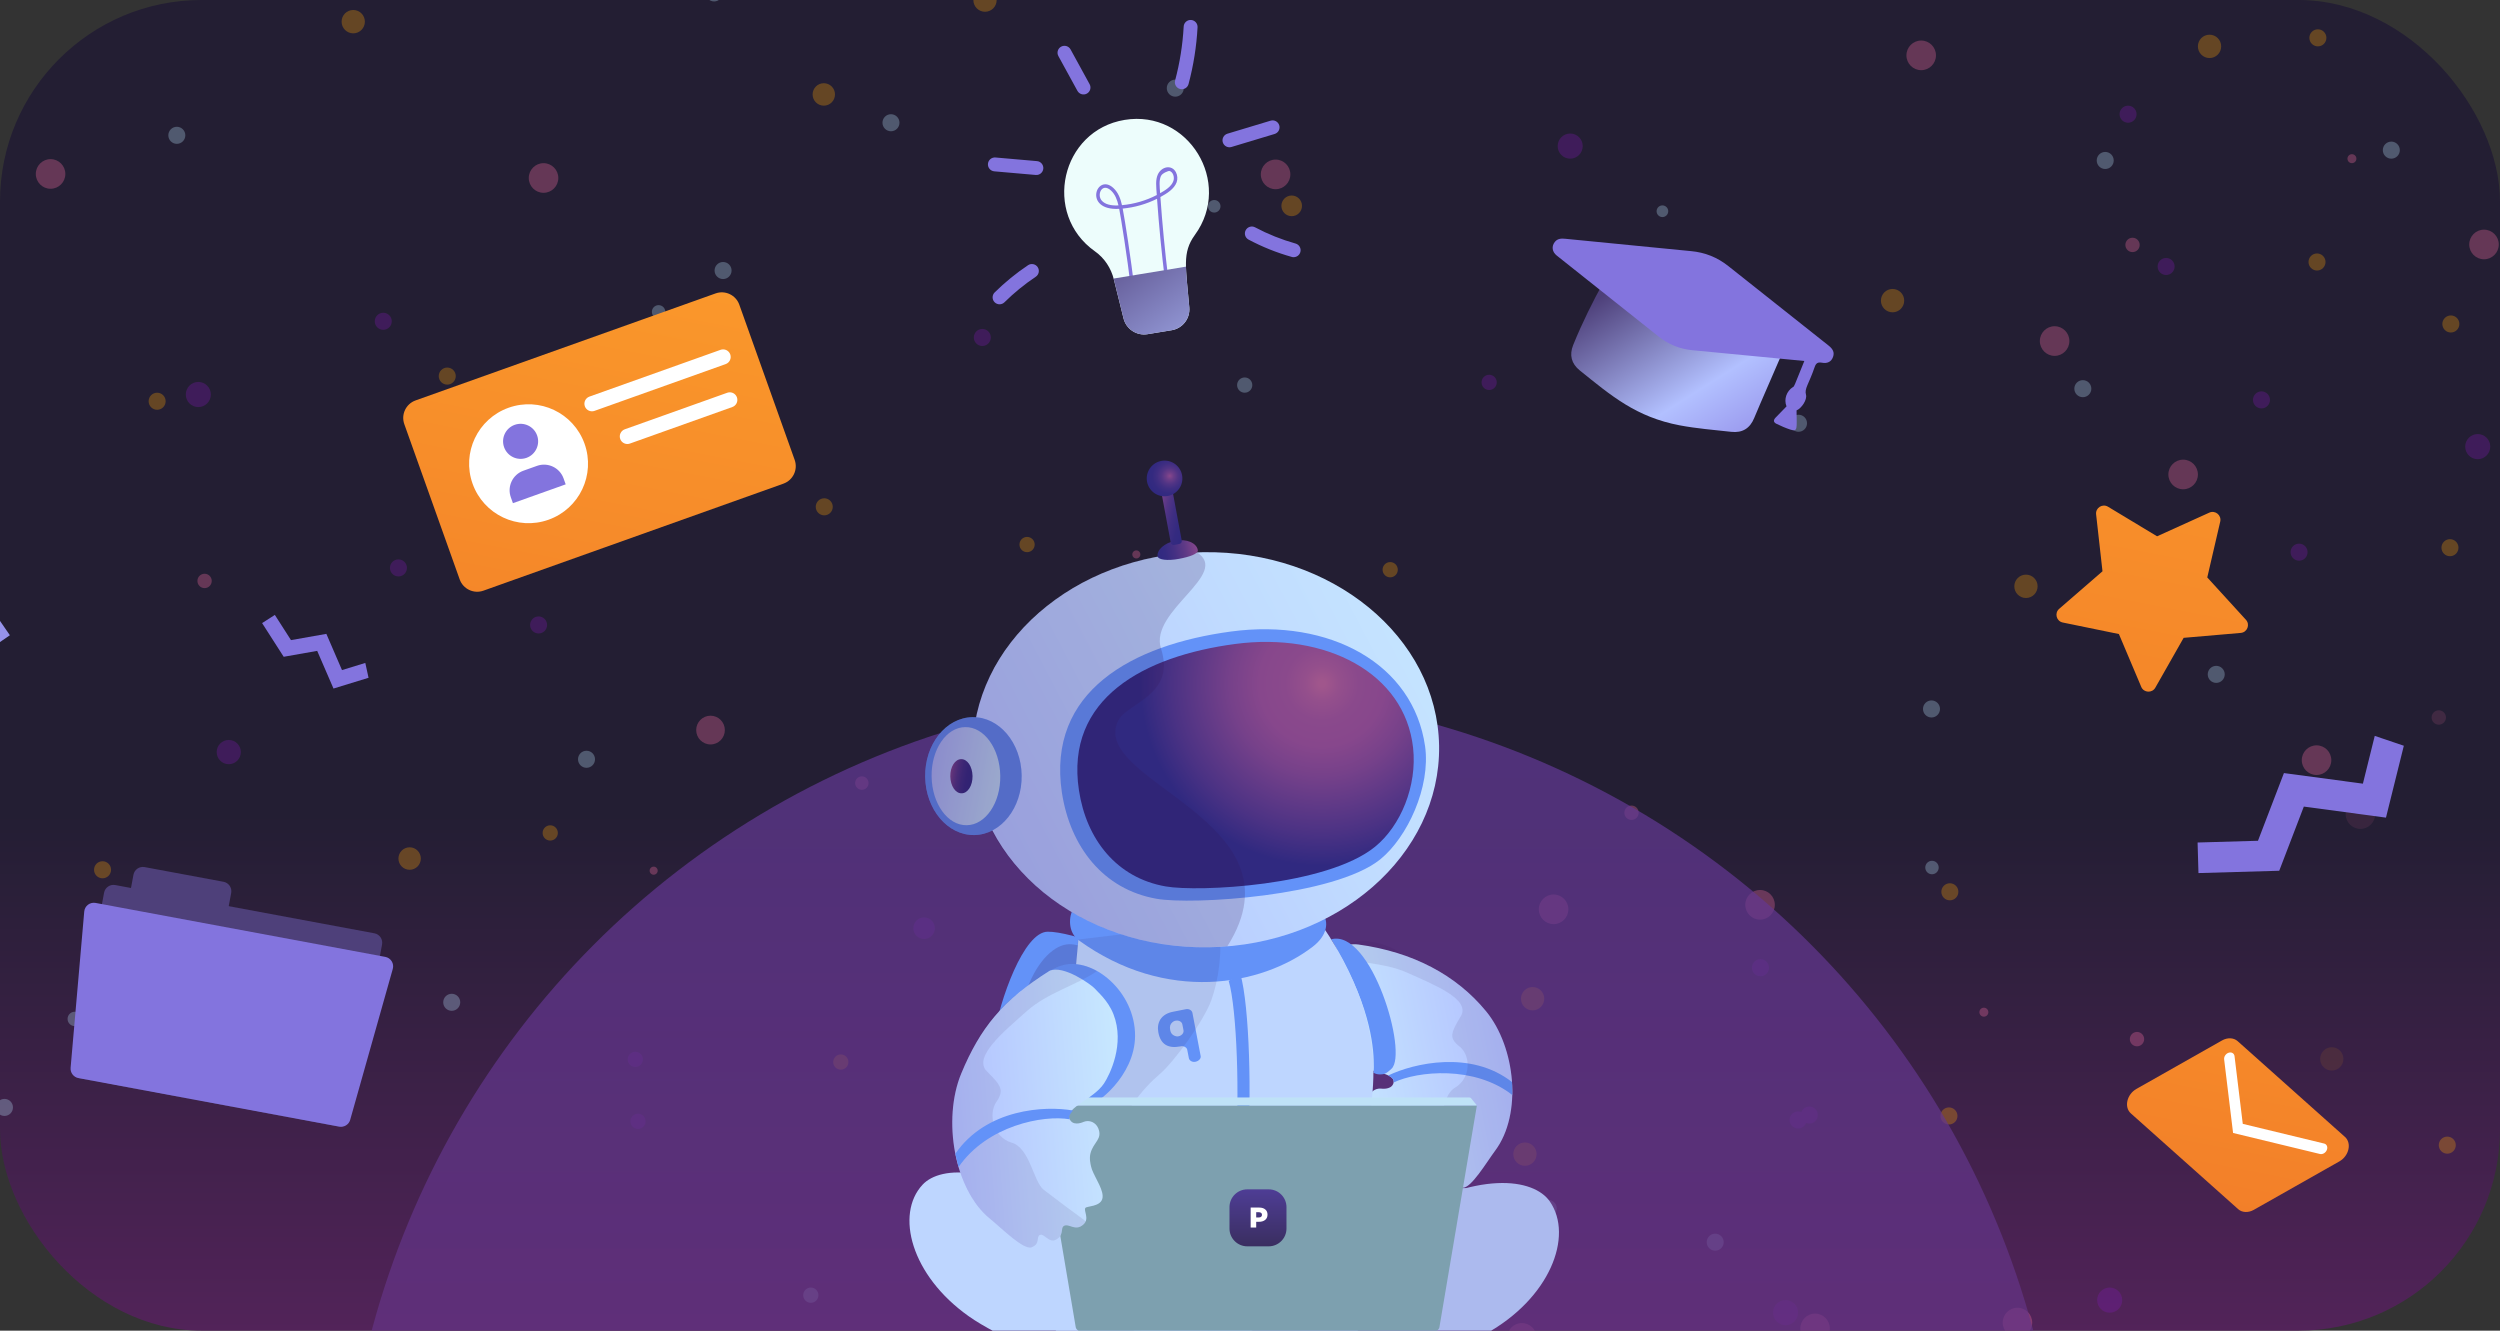<svg width="248" height="132" viewBox="0 0 248 132" fill="none" xmlns="http://www.w3.org/2000/svg">
<rect x="0" y="0" width="248" height="132" fill="#333333" stroke="none"/>
<g clip-path="url(#clip0_2883_45685)">
<rect width="248" height="132" rx="20" fill="url(#paint0_linear_2883_45685)"/>
<g opacity="0.3">
<path d="M22.693 73.403C23.356 73.403 23.893 73.942 23.893 74.606C23.893 75.271 23.356 75.809 22.693 75.809C22.031 75.809 21.494 75.271 21.494 74.606C21.494 73.942 22.031 73.403 22.693 73.403Z" fill="#8118B4"/>
<path d="M0.443 109.009C0.91 109.009 1.287 109.388 1.287 109.855C1.287 110.323 0.91 110.702 0.443 110.702C-0.023 110.702 -0.4 110.323 -0.4 109.855C-0.4 109.388 -0.023 109.009 0.443 109.009Z" fill="#B8E4FA"/>
<path d="M10.172 85.435C10.638 85.435 11.016 85.814 11.016 86.281C11.016 86.749 10.638 87.128 10.172 87.128C9.706 87.128 9.328 86.749 9.328 86.281C9.328 85.814 9.706 85.435 10.172 85.435Z" fill="#FFA600"/>
<path d="M55.56 41.052C55.781 41.052 55.96 41.231 55.96 41.453C55.96 41.674 55.781 41.854 55.56 41.854C55.339 41.854 55.16 41.674 55.16 41.453C55.16 41.231 55.339 41.052 55.56 41.052Z" fill="#FF73A7"/>
<path d="M44.367 36.462C44.833 36.462 45.211 36.841 45.211 37.308C45.211 37.776 44.833 38.155 44.367 38.155C43.901 38.155 43.523 37.776 43.523 37.308C43.523 36.841 43.901 36.462 44.367 36.462Z" fill="#FFA600"/>
<path d="M20.295 56.916C20.687 56.916 21.005 57.235 21.005 57.629C21.005 58.023 20.687 58.342 20.295 58.342C19.902 58.342 19.584 58.023 19.584 57.629C19.584 57.235 19.902 56.916 20.295 56.916Z" fill="#FF73A7"/>
<path d="M81.722 8.254C82.335 8.254 82.832 8.753 82.832 9.368C82.832 9.983 82.335 10.482 81.722 10.482C81.109 10.482 80.611 9.983 80.611 9.368C80.611 8.753 81.109 8.254 81.722 8.254Z" fill="#FFA600"/>
<path d="M70.84 -1.549C71.306 -1.549 71.684 -1.17 71.684 -0.703C71.684 -0.235 71.306 0.144 70.84 0.144C70.374 0.144 69.996 -0.235 69.996 -0.703C69.996 -1.17 70.374 -1.549 70.84 -1.549Z" fill="#B8E4FA"/>
<path d="M120.452 19.84C120.795 19.84 121.074 20.119 121.074 20.464C121.074 20.809 120.795 21.088 120.452 21.088C120.108 21.088 119.83 20.809 119.83 20.464C119.83 20.119 120.108 19.84 120.452 19.84Z" fill="#B8E4FA"/>
<path d="M71.729 25.99C72.195 25.99 72.573 26.369 72.573 26.836C72.573 27.304 72.195 27.683 71.729 27.683C71.263 27.683 70.885 27.304 70.885 26.836C70.885 26.369 71.263 25.99 71.729 25.99Z" fill="#B8E4FA"/>
<path d="M81.766 49.429C82.232 49.429 82.61 49.808 82.61 50.276C82.61 50.744 82.232 51.123 81.766 51.123C81.3 51.123 80.922 50.744 80.922 50.276C80.922 49.808 81.3 49.429 81.766 49.429Z" fill="#FFA600"/>
<path d="M97.445 32.63C97.912 32.63 98.289 33.009 98.289 33.476C98.289 33.944 97.912 34.323 97.445 34.323C96.979 34.323 96.602 33.944 96.602 33.476C96.602 33.009 96.979 32.63 97.445 32.63Z" fill="#8118B4"/>
<path d="M40.636 84.053C41.249 84.053 41.746 84.552 41.746 85.168C41.746 85.783 41.249 86.282 40.636 86.282C40.023 86.282 39.525 85.783 39.525 85.168C39.525 84.552 40.023 84.053 40.636 84.053Z" fill="#FFA600"/>
<path d="M44.811 98.581C45.277 98.581 45.655 98.96 45.655 99.428C45.655 99.895 45.277 100.274 44.811 100.274C44.345 100.274 43.967 99.895 43.967 99.428C43.967 98.96 44.345 98.581 44.811 98.581Z" fill="#B8E4FA"/>
<path d="M70.484 70.997C71.269 70.997 71.905 71.636 71.905 72.423C71.905 73.211 71.269 73.849 70.484 73.849C69.699 73.849 69.062 73.211 69.062 72.423C69.062 71.636 69.699 70.997 70.484 70.997Z" fill="#FF73A7"/>
<path d="M58.182 74.473C58.648 74.473 59.026 74.852 59.026 75.32C59.026 75.788 58.648 76.167 58.182 76.167C57.716 76.167 57.338 75.788 57.338 75.32C57.338 74.852 57.716 74.473 58.182 74.473Z" fill="#B8E4FA"/>
<path d="M61.6 49.207C62.066 49.207 62.444 49.586 62.444 50.054C62.444 50.521 62.066 50.9 61.6 50.9C61.134 50.9 60.756 50.521 60.756 50.054C60.756 49.586 61.134 49.207 61.6 49.207Z" fill="#FFA600"/>
<path d="M39.526 55.49C39.992 55.49 40.369 55.869 40.369 56.337C40.369 56.804 39.992 57.183 39.526 57.183C39.059 57.183 38.682 56.804 38.682 56.337C38.682 55.869 39.059 55.49 39.526 55.49Z" fill="#8118B4"/>
<path d="M53.428 61.149C53.894 61.149 54.272 61.528 54.272 61.996C54.272 62.463 53.894 62.842 53.428 62.842C52.962 62.842 52.584 62.463 52.584 61.996C52.584 61.528 52.962 61.149 53.428 61.149Z" fill="#8118B4"/>
<path d="M91.669 91.005C92.258 91.005 92.735 91.484 92.735 92.075C92.735 92.665 92.258 93.144 91.669 93.144C91.081 93.144 90.603 92.665 90.603 92.075C90.603 91.484 91.081 91.005 91.669 91.005Z" fill="#8118B4"/>
<path d="M64.843 85.97C65.064 85.97 65.243 86.149 65.243 86.371C65.243 86.592 65.064 86.772 64.843 86.772C64.622 86.772 64.443 86.592 64.443 86.371C64.443 86.149 64.622 85.97 64.843 85.97Z" fill="#FF73A7"/>
<path d="M54.583 81.87C55 81.87 55.338 82.209 55.338 82.628C55.338 83.046 55 83.385 54.583 83.385C54.166 83.385 53.828 83.046 53.828 82.628C53.828 82.209 54.166 81.87 54.583 81.87Z" fill="#FFA600"/>
<path d="M32.731 100.631C33.099 100.631 33.397 100.93 33.397 101.299C33.397 101.668 33.099 101.968 32.731 101.968C32.363 101.968 32.065 101.668 32.065 101.299C32.065 100.93 32.363 100.631 32.731 100.631Z" fill="#FF73A7"/>
<path d="M80.433 127.724C80.85 127.724 81.188 128.063 81.188 128.481C81.188 128.9 80.85 129.239 80.433 129.239C80.016 129.239 79.678 128.9 79.678 128.481C79.678 128.063 80.016 127.724 80.433 127.724Z" fill="#B8E4FA"/>
<path d="M83.409 104.597C83.826 104.597 84.164 104.936 84.164 105.354C84.164 105.773 83.826 106.112 83.409 106.112C82.992 106.112 82.654 105.773 82.654 105.354C82.654 104.936 82.992 104.597 83.409 104.597Z" fill="#FFA600"/>
<path d="M63.288 110.479C63.705 110.479 64.043 110.818 64.043 111.236C64.043 111.655 63.705 111.994 63.288 111.994C62.871 111.994 62.533 111.655 62.533 111.236C62.533 110.818 62.871 110.479 63.288 110.479Z" fill="#8118B4"/>
<path d="M63.023 104.33C63.44 104.33 63.778 104.669 63.778 105.087C63.778 105.505 63.44 105.845 63.023 105.845C62.606 105.845 62.268 105.505 62.268 105.087C62.268 104.669 62.606 104.33 63.023 104.33Z" fill="#8118B4"/>
<path d="M112.724 54.599C112.945 54.599 113.124 54.778 113.124 54.999C113.124 55.221 112.945 55.401 112.724 55.401C112.503 55.401 112.324 55.221 112.324 54.999C112.324 54.778 112.503 54.599 112.724 54.599Z" fill="#FF73A7"/>
<path d="M101.886 53.261C102.303 53.261 102.641 53.601 102.641 54.019C102.641 54.437 102.303 54.776 101.886 54.776C101.469 54.776 101.131 54.437 101.131 54.019C101.131 53.601 101.469 53.261 101.886 53.261Z" fill="#FFA600"/>
<path d="M85.496 77.013C85.864 77.013 86.162 77.312 86.162 77.681C86.162 78.05 85.864 78.35 85.496 78.35C85.128 78.35 84.83 78.05 84.83 77.681C84.83 77.312 85.128 77.013 85.496 77.013Z" fill="#FF73A7"/>
<path d="M128.137 19.395C128.701 19.395 129.158 19.854 129.158 20.42C129.158 20.986 128.701 21.445 128.137 21.445C127.573 21.445 127.115 20.986 127.115 20.42C127.115 19.854 127.573 19.395 128.137 19.395Z" fill="#FFA600"/>
<path d="M116.144 13.424C116.561 13.424 116.899 13.763 116.899 14.181C116.899 14.6 116.561 14.939 116.144 14.939C115.727 14.939 115.389 14.6 115.389 14.181C115.389 13.763 115.727 13.424 116.144 13.424Z" fill="#B8E4FA"/>
<path d="M164.911 20.375C165.23 20.375 165.489 20.635 165.489 20.955C165.489 21.275 165.23 21.534 164.911 21.534C164.592 21.534 164.334 21.275 164.334 20.955C164.334 20.635 164.592 20.375 164.911 20.375Z" fill="#B8E4FA"/>
<path d="M123.474 37.443C123.891 37.443 124.229 37.782 124.229 38.2C124.229 38.619 123.891 38.958 123.474 38.958C123.057 38.958 122.719 38.619 122.719 38.2C122.719 37.782 123.057 37.443 123.474 37.443Z" fill="#B8E4FA"/>
<path d="M137.907 55.758C138.324 55.758 138.662 56.097 138.662 56.515C138.662 56.934 138.324 57.273 137.907 57.273C137.49 57.273 137.152 56.934 137.152 56.515C137.152 56.097 137.49 55.758 137.907 55.758Z" fill="#FFA600"/>
<path d="M147.724 37.175C148.141 37.175 148.479 37.514 148.479 37.933C148.479 38.351 148.141 38.69 147.724 38.69C147.307 38.69 146.969 38.351 146.969 37.933C146.969 37.514 147.307 37.175 147.724 37.175Z" fill="#8118B4"/>
<path d="M110.014 96.041C110.578 96.041 111.035 96.5 111.035 97.066C111.035 97.632 110.578 98.091 110.014 98.091C109.45 98.091 108.992 97.632 108.992 97.066C108.992 96.5 109.45 96.041 110.014 96.041Z" fill="#FFA600"/>
<path d="M117.075 107.85C117.492 107.85 117.83 108.189 117.83 108.607C117.83 109.026 117.492 109.365 117.075 109.365C116.658 109.365 116.32 109.026 116.32 108.607C116.32 108.189 116.658 107.85 117.075 107.85Z" fill="#B8E4FA"/>
<path d="M133.241 77.37C133.953 77.37 134.529 77.948 134.529 78.662C134.529 79.376 133.953 79.954 133.241 79.954C132.53 79.954 131.953 79.376 131.953 78.662C131.953 77.948 132.53 77.37 133.241 77.37Z" fill="#FF73A7"/>
<path d="M123.114 83.43C123.531 83.43 123.87 83.769 123.87 84.187C123.87 84.606 123.531 84.945 123.114 84.945C122.697 84.945 122.359 84.606 122.359 84.187C122.359 83.769 122.697 83.43 123.114 83.43Z" fill="#B8E4FA"/>
<path d="M120.097 60.347C120.514 60.347 120.852 60.686 120.852 61.105C120.852 61.523 120.514 61.862 120.097 61.862C119.68 61.862 119.342 61.523 119.342 61.105C119.342 60.686 119.68 60.347 120.097 60.347Z" fill="#FFA600"/>
<path d="M102.152 71.175C102.569 71.175 102.907 71.515 102.907 71.933C102.907 72.351 102.569 72.691 102.152 72.691C101.735 72.691 101.396 72.351 101.396 71.933C101.396 71.515 101.735 71.175 102.152 71.175Z" fill="#8118B4"/>
<path d="M115.743 72.825C116.16 72.825 116.498 73.164 116.498 73.582C116.498 74.001 116.16 74.34 115.743 74.34C115.326 74.34 114.988 74.001 114.988 73.582C114.988 73.164 115.326 72.825 115.743 72.825Z" fill="#8118B4"/>
<path d="M245.122 125.363C245.367 125.363 245.566 125.562 245.566 125.808C245.566 126.054 245.367 126.254 245.122 126.254C244.877 126.254 244.678 126.054 244.678 125.808C244.678 125.562 244.877 125.363 245.122 125.363Z" fill="#FF73A7"/>
<path d="M242.77 112.751C243.236 112.751 243.614 113.13 243.614 113.598C243.614 114.066 243.236 114.445 242.77 114.445C242.304 114.445 241.926 114.066 241.926 113.598C241.926 113.13 242.304 112.751 242.77 112.751Z" fill="#FFA600"/>
<path d="M211.99 102.368C212.382 102.368 212.701 102.688 212.701 103.081C212.701 103.475 212.382 103.794 211.99 103.794C211.597 103.794 211.279 103.475 211.279 103.081C211.279 102.688 211.597 102.368 211.99 102.368Z" fill="#FF73A7"/>
<path d="M200.13 129.73C200.939 129.73 201.595 130.388 201.595 131.201C201.595 132.013 200.939 132.671 200.13 132.671C199.32 132.671 198.664 132.013 198.664 131.201C198.664 130.388 199.32 129.73 200.13 129.73Z" fill="#FF73A7"/>
<path d="M246.501 43.636C246.746 43.636 246.945 43.835 246.945 44.081C246.945 44.327 246.746 44.527 246.501 44.527C246.255 44.527 246.057 44.327 246.057 44.081C246.057 43.835 246.255 43.636 246.501 43.636Z" fill="#FF73A7"/>
<path d="M243.125 31.292C243.591 31.292 243.969 31.671 243.969 32.139C243.969 32.606 243.591 32.986 243.125 32.986C242.659 32.986 242.281 32.606 242.281 32.139C242.281 31.671 242.659 31.292 243.125 31.292Z" fill="#FFA600"/>
<path d="M211.547 23.583C211.939 23.583 212.257 23.902 212.257 24.296C212.257 24.69 211.939 25.009 211.547 25.009C211.154 25.009 210.836 24.69 210.836 24.296C210.836 23.902 211.154 23.583 211.547 23.583Z" fill="#FF73A7"/>
<path d="M200.975 57.004C201.613 57.004 202.13 57.523 202.13 58.163C202.13 58.803 201.613 59.322 200.975 59.322C200.337 59.322 199.82 58.803 199.82 58.163C199.82 57.523 200.337 57.004 200.975 57.004Z" fill="#FFA600"/>
<path d="M191.604 69.482C192.07 69.482 192.448 69.861 192.448 70.328C192.448 70.796 192.07 71.175 191.604 71.175C191.138 71.175 190.76 70.796 190.76 70.328C190.76 69.861 191.138 69.482 191.604 69.482Z" fill="#B8E4FA"/>
<path d="M203.817 32.361C204.627 32.361 205.283 33.02 205.283 33.832C205.283 34.644 204.627 35.303 203.817 35.303C203.008 35.303 202.352 34.644 202.352 33.832C202.352 33.02 203.008 32.361 203.817 32.361Z" fill="#FF73A7"/>
<path d="M229.802 73.938C230.611 73.938 231.267 74.596 231.267 75.408C231.267 76.221 230.611 76.879 229.802 76.879C228.992 76.879 228.336 76.221 228.336 75.408C228.336 74.596 228.992 73.938 229.802 73.938Z" fill="#FF73A7"/>
<path d="M219.85 66.051C220.316 66.051 220.694 66.43 220.694 66.897C220.694 67.365 220.316 67.744 219.85 67.744C219.384 67.744 219.006 67.365 219.006 66.897C219.006 66.43 219.384 66.051 219.85 66.051Z" fill="#B8E4FA"/>
<path d="M243.037 53.484C243.503 53.484 243.881 53.863 243.881 54.331C243.881 54.798 243.503 55.177 243.037 55.177C242.571 55.177 242.193 54.798 242.193 54.331C242.193 53.863 242.571 53.484 243.037 53.484Z" fill="#FFA600"/>
<path d="M224.338 38.823C224.804 38.823 225.182 39.202 225.182 39.669C225.182 40.137 224.804 40.516 224.338 40.516C223.872 40.516 223.494 40.137 223.494 39.669C223.494 39.202 223.872 38.823 224.338 38.823Z" fill="#8118B4"/>
<path d="M228.069 53.929C228.535 53.929 228.912 54.308 228.912 54.776C228.912 55.243 228.535 55.623 228.069 55.623C227.602 55.623 227.225 55.243 227.225 54.776C227.225 54.308 227.602 53.929 228.069 53.929Z" fill="#8118B4"/>
<path d="M209.281 127.725C209.968 127.725 210.524 128.284 210.524 128.973C210.524 129.662 209.968 130.22 209.281 130.22C208.594 130.22 208.037 129.662 208.037 128.973C208.037 128.284 208.594 127.725 209.281 127.725Z" fill="#8118B4"/>
<path d="M196.8 99.963C197.045 99.963 197.244 100.162 197.244 100.408C197.244 100.655 197.045 100.854 196.8 100.854C196.554 100.854 196.355 100.655 196.355 100.408C196.355 100.162 196.554 99.963 196.8 99.963Z" fill="#FF73A7"/>
<path d="M193.426 87.619C193.892 87.619 194.27 87.998 194.27 88.466C194.27 88.933 193.892 89.312 193.426 89.312C192.96 89.312 192.582 88.933 192.582 88.466C192.582 87.998 192.96 87.619 193.426 87.619Z" fill="#FFA600"/>
<path d="M161.845 79.91C162.238 79.91 162.556 80.229 162.556 80.623C162.556 81.017 162.238 81.336 161.845 81.336C161.453 81.336 161.135 81.017 161.135 80.623C161.135 80.229 161.453 79.91 161.845 79.91Z" fill="#FF73A7"/>
<path d="M151.274 113.332C151.912 113.332 152.429 113.85 152.429 114.49C152.429 115.13 151.912 115.649 151.274 115.649C150.636 115.649 150.119 115.13 150.119 114.49C150.119 113.85 150.636 113.332 151.274 113.332Z" fill="#FFA600"/>
<path d="M141.902 125.809C142.369 125.809 142.746 126.188 142.746 126.655C142.746 127.123 142.369 127.502 141.902 127.502C141.436 127.502 141.059 127.123 141.059 126.655C141.059 126.188 141.436 125.809 141.902 125.809Z" fill="#B8E4FA"/>
<path d="M154.116 88.733C154.926 88.733 155.582 89.391 155.582 90.203C155.582 91.016 154.926 91.674 154.116 91.674C153.307 91.674 152.65 91.016 152.65 90.203C152.65 89.391 153.307 88.733 154.116 88.733Z" fill="#FF73A7"/>
<path d="M180.056 130.309C180.865 130.309 181.521 130.968 181.521 131.78C181.521 132.592 180.865 133.25 180.056 133.25C179.246 133.25 178.59 132.592 178.59 131.78C178.59 130.968 179.246 130.309 180.056 130.309Z" fill="#FF73A7"/>
<path d="M170.149 122.377C170.615 122.377 170.992 122.756 170.992 123.224C170.992 123.691 170.615 124.07 170.149 124.07C169.682 124.07 169.305 123.691 169.305 123.224C169.305 122.756 169.682 122.377 170.149 122.377Z" fill="#B8E4FA"/>
<path d="M193.336 109.855C193.802 109.855 194.18 110.234 194.18 110.702C194.18 111.17 193.802 111.549 193.336 111.549C192.87 111.549 192.492 111.17 192.492 110.702C192.492 110.234 192.87 109.855 193.336 109.855Z" fill="#FFA600"/>
<path d="M174.637 95.15C175.103 95.15 175.481 95.529 175.481 95.997C175.481 96.464 175.103 96.843 174.637 96.843C174.171 96.843 173.793 96.464 173.793 95.997C173.793 95.529 174.171 95.15 174.637 95.15Z" fill="#8118B4"/>
<path d="M178.367 110.256C178.833 110.256 179.211 110.635 179.211 111.103C179.211 111.571 178.833 111.95 178.367 111.95C177.901 111.95 177.523 111.571 177.523 111.103C177.523 110.635 177.901 110.256 178.367 110.256Z" fill="#8118B4"/>
<path d="M219.186 3.442C219.824 3.442 220.341 3.96 220.341 4.6C220.341 5.24 219.824 5.759 219.186 5.759C218.548 5.759 218.031 5.24 218.031 4.6C218.031 3.96 218.548 3.442 219.186 3.442Z" fill="#FFA600"/>
<path d="M208.838 15.072C209.304 15.072 209.682 15.451 209.682 15.919C209.682 16.386 209.304 16.765 208.838 16.765C208.372 16.765 207.994 16.386 207.994 15.919C207.994 15.451 208.372 15.072 208.838 15.072Z" fill="#B8E4FA"/>
<path d="M246.413 22.781C247.222 22.781 247.879 23.44 247.879 24.252C247.879 25.064 247.222 25.722 246.413 25.722C245.603 25.722 244.947 25.064 244.947 24.252C244.947 23.44 245.603 22.781 246.413 22.781Z" fill="#FF73A7"/>
<path d="M237.219 14.047C237.685 14.047 238.063 14.427 238.063 14.894C238.063 15.362 237.685 15.741 237.219 15.741C236.753 15.741 236.375 15.362 236.375 14.894C236.375 14.427 236.753 14.047 237.219 14.047Z" fill="#B8E4FA"/>
<path d="M245.791 43.057C246.477 43.057 247.034 43.616 247.034 44.305C247.034 44.994 246.477 45.553 245.791 45.553C245.104 45.553 244.547 44.994 244.547 44.305C244.547 43.616 245.104 43.057 245.791 43.057Z" fill="#8118B4"/>
<path d="M233.311 15.295C233.557 15.295 233.755 15.495 233.755 15.741C233.755 15.987 233.557 16.186 233.311 16.186C233.066 16.186 232.867 15.987 232.867 15.741C232.867 15.495 233.066 15.295 233.311 15.295Z" fill="#FF73A7"/>
<path d="M229.934 2.907C230.4 2.907 230.778 3.286 230.778 3.754C230.778 4.221 230.4 4.6 229.934 4.6C229.468 4.6 229.09 4.221 229.09 3.754C229.09 3.286 229.468 2.907 229.934 2.907Z" fill="#FFA600"/>
<path d="M187.743 28.664C188.38 28.664 188.897 29.182 188.897 29.822C188.897 30.462 188.38 30.981 187.743 30.981C187.105 30.981 186.588 30.462 186.588 29.822C186.588 29.182 187.105 28.664 187.743 28.664Z" fill="#FFA600"/>
<path d="M178.414 41.141C178.88 41.141 179.258 41.52 179.258 41.988C179.258 42.455 178.88 42.834 178.414 42.834C177.948 42.834 177.57 42.455 177.57 41.988C177.57 41.52 177.948 41.141 178.414 41.141Z" fill="#B8E4FA"/>
<path d="M190.583 4.021C191.392 4.021 192.049 4.679 192.049 5.492C192.049 6.304 191.392 6.962 190.583 6.962C189.773 6.962 189.117 6.304 189.117 5.492C189.117 4.679 189.773 4.021 190.583 4.021Z" fill="#FF73A7"/>
<path d="M216.567 45.597C217.377 45.597 218.033 46.256 218.033 47.068C218.033 47.88 217.377 48.538 216.567 48.538C215.758 48.538 215.102 47.88 215.102 47.068C215.102 46.256 215.758 45.597 216.567 45.597Z" fill="#FF73A7"/>
<path d="M206.617 37.71C207.083 37.71 207.461 38.089 207.461 38.557C207.461 39.024 207.083 39.403 206.617 39.403C206.151 39.403 205.773 39.024 205.773 38.557C205.773 38.089 206.151 37.71 206.617 37.71Z" fill="#B8E4FA"/>
<path d="M229.848 25.143C230.314 25.143 230.692 25.522 230.692 25.99C230.692 26.457 230.314 26.837 229.848 26.837C229.382 26.837 229.004 26.457 229.004 25.99C229.004 25.522 229.382 25.143 229.848 25.143Z" fill="#FFA600"/>
<path d="M211.104 10.482C211.57 10.482 211.948 10.862 211.948 11.329C211.948 11.797 211.57 12.176 211.104 12.176C210.638 12.176 210.26 11.797 210.26 11.329C210.26 10.862 210.638 10.482 211.104 10.482Z" fill="#8118B4"/>
<path d="M214.879 25.589C215.345 25.589 215.723 25.968 215.723 26.436C215.723 26.903 215.345 27.282 214.879 27.282C214.413 27.282 214.035 26.903 214.035 26.436C214.035 25.968 214.413 25.589 214.879 25.589Z" fill="#8118B4"/>
<g opacity="0.67">
<path opacity="0.67" d="M241.927 70.462C242.32 70.462 242.638 70.781 242.638 71.175C242.638 71.569 242.32 71.888 241.927 71.888C241.535 71.888 241.217 71.569 241.217 71.175C241.217 70.781 241.535 70.462 241.927 70.462Z" fill="#FF73A7"/>
<g opacity="0.67">
<path opacity="0.67" d="M231.313 103.884C231.951 103.884 232.468 104.403 232.468 105.043C232.468 105.683 231.951 106.201 231.313 106.201C230.675 106.201 230.158 105.683 230.158 105.043C230.158 104.403 230.675 103.884 231.313 103.884Z" fill="#FFA600"/>
<path opacity="0.67" d="M221.984 116.361C222.451 116.361 222.828 116.74 222.828 117.208C222.828 117.676 222.451 118.055 221.984 118.055C221.518 118.055 221.141 117.676 221.141 117.208C221.141 116.74 221.518 116.361 221.984 116.361Z" fill="#B8E4FA"/>
<path opacity="0.67" d="M234.153 79.285C234.963 79.285 235.619 79.944 235.619 80.756C235.619 81.568 234.963 82.227 234.153 82.227C233.344 82.227 232.688 81.568 232.688 80.756C232.688 79.944 233.344 79.285 234.153 79.285Z" fill="#FF73A7"/>
</g>
</g>
<path d="M155.763 13.245C156.45 13.245 157.007 13.803 157.007 14.492C157.007 15.181 156.45 15.74 155.763 15.74C155.076 15.74 154.52 15.181 154.52 14.492C154.52 13.803 155.076 13.245 155.763 13.245Z" fill="#8118B4"/>
<path d="M97.713 -1.149C98.351 -1.149 98.868 -0.63 98.868 0.01C98.868 0.65 98.351 1.168 97.713 1.168C97.076 1.168 96.559 0.65 96.559 0.01C96.559 -0.63 97.076 -1.149 97.713 -1.149Z" fill="#FFA600"/>
<path d="M88.385 11.329C88.851 11.329 89.229 11.708 89.229 12.175C89.229 12.643 88.851 13.022 88.385 13.022C87.919 13.022 87.541 12.643 87.541 12.175C87.541 11.708 87.919 11.329 88.385 11.329Z" fill="#B8E4FA"/>
<path d="M126.538 15.829C127.347 15.829 128.004 16.488 128.004 17.3C128.004 18.112 127.347 18.77 126.538 18.77C125.729 18.77 125.072 18.112 125.072 17.3C125.072 16.488 125.729 15.829 126.538 15.829Z" fill="#FF73A7"/>
<path d="M116.588 7.897C117.054 7.897 117.432 8.277 117.432 8.744C117.432 9.212 117.054 9.591 116.588 9.591C116.122 9.591 115.744 9.212 115.744 8.744C115.744 8.277 116.122 7.897 116.588 7.897Z" fill="#B8E4FA"/>
<path d="M7.414 100.364C7.806 100.364 8.124 100.683 8.124 101.077C8.124 101.471 7.806 101.79 7.414 101.79C7.021 101.79 6.703 101.471 6.703 101.077C6.703 100.683 7.021 100.364 7.414 100.364Z" fill="#B8E4FA"/>
<path d="M19.673 37.888C20.36 37.888 20.917 38.447 20.917 39.136C20.917 39.825 20.36 40.383 19.673 40.383C18.986 40.383 18.43 39.825 18.43 39.136C18.43 38.447 18.986 37.888 19.673 37.888Z" fill="#8118B4"/>
<path d="M35.041 0.991C35.679 0.991 36.196 1.509 36.196 2.149C36.196 2.789 35.679 3.308 35.041 3.308C34.404 3.308 33.887 2.789 33.887 2.149C33.887 1.509 34.404 0.991 35.041 0.991Z" fill="#FFA600"/>
<path d="M53.919 16.186C54.728 16.186 55.385 16.845 55.385 17.657C55.385 18.469 54.728 19.127 53.919 19.127C53.109 19.127 52.453 18.469 52.453 17.657C52.453 16.845 53.109 16.186 53.919 16.186Z" fill="#FF73A7"/>
<path d="M5.016 15.785C5.826 15.785 6.482 16.444 6.482 17.256C6.482 18.068 5.826 18.726 5.016 18.726C4.207 18.726 3.551 18.068 3.551 17.256C3.551 16.444 4.207 15.785 5.016 15.785Z" fill="#FF73A7"/>
<path d="M65.332 30.268C65.7 30.268 65.999 30.567 65.999 30.936C65.999 31.305 65.7 31.605 65.332 31.605C64.964 31.605 64.666 31.305 64.666 30.936C64.666 30.567 64.964 30.268 65.332 30.268Z" fill="#B8E4FA"/>
<path d="M17.541 12.576C18.007 12.576 18.385 12.956 18.385 13.423C18.385 13.891 18.007 14.27 17.541 14.27C17.075 14.27 16.697 13.891 16.697 13.423C16.697 12.956 17.075 12.576 17.541 12.576Z" fill="#B8E4FA"/>
<path d="M15.588 38.957C16.054 38.957 16.432 39.336 16.432 39.804C16.432 40.272 16.054 40.651 15.588 40.651C15.122 40.651 14.744 40.272 14.744 39.804C14.744 39.336 15.122 38.957 15.588 38.957Z" fill="#FFA600"/>
<path d="M38.02 31.025C38.486 31.025 38.864 31.404 38.864 31.872C38.864 32.34 38.486 32.718 38.02 32.718C37.554 32.718 37.176 32.34 37.176 31.872C37.176 31.404 37.554 31.025 38.02 31.025Z" fill="#8118B4"/>
<path d="M177.128 128.972C177.815 128.972 178.372 129.531 178.372 130.22C178.372 130.909 177.815 131.467 177.128 131.467C176.442 131.467 175.885 130.909 175.885 130.22C175.885 129.531 176.442 128.972 177.128 128.972Z" fill="#8118B4"/>
<path d="M152.034 97.912C152.671 97.912 153.189 98.431 153.189 99.071C153.189 99.711 152.671 100.23 152.034 100.23C151.396 100.23 150.879 99.711 150.879 99.071C150.879 98.431 151.396 97.912 152.034 97.912Z" fill="#FFA600"/>
<path d="M136.889 95.952C137.355 95.952 137.733 96.331 137.733 96.798C137.733 97.266 137.355 97.645 136.889 97.645C136.423 97.645 136.045 97.266 136.045 96.798C136.045 96.331 136.423 95.952 136.889 95.952Z" fill="#B8E4FA"/>
<path d="M174.597 88.286C175.406 88.286 176.062 88.945 176.062 89.757C176.062 90.569 175.406 91.228 174.597 91.228C173.787 91.228 173.131 90.569 173.131 89.757C173.131 88.945 173.787 88.286 174.597 88.286Z" fill="#FF73A7"/>
<path d="M150.97 131.245C151.779 131.245 152.435 131.903 152.435 132.715C152.435 133.527 151.779 134.186 150.97 134.186C150.16 134.186 149.504 133.527 149.504 132.715C149.504 131.903 150.16 131.245 150.97 131.245Z" fill="#FF73A7"/>
<path d="M191.653 85.39C192.021 85.39 192.319 85.69 192.319 86.059C192.319 86.428 192.021 86.727 191.653 86.727C191.285 86.727 190.986 86.428 190.986 86.059C190.986 85.69 191.285 85.39 191.653 85.39Z" fill="#B8E4FA"/>
<path d="M153.588 119.034C154.054 119.034 154.432 119.413 154.432 119.881C154.432 120.348 154.054 120.728 153.588 120.728C153.122 120.728 152.744 120.348 152.744 119.881C152.744 119.413 153.122 119.034 153.588 119.034Z" fill="#B8E4FA"/>
<path d="M179.483 109.766C179.949 109.766 180.326 110.145 180.326 110.612C180.326 111.08 179.949 111.459 179.483 111.459C179.016 111.459 178.639 111.08 178.639 110.612C178.639 110.145 179.016 109.766 179.483 109.766Z" fill="#8118B4"/>
</g>
<circle opacity="0.71" cx="119.285" cy="153.945" r="85.285" fill="url(#paint1_linear_2883_45685)"/>
<path d="M131.447 99.139C131.433 98.273 131.548 97.079 131.683 96.008C131.866 94.551 133.253 93.489 134.74 93.693C140.16 94.436 144.472 96.731 147.414 100.311C150.367 103.906 151.007 110.532 148.334 114.125C147.474 115.282 145.935 117.887 145.09 117.824C144.153 117.754 144.428 116.99 143.992 116.942C143.561 116.895 143.342 117.932 142.627 117.814C141.7 117.662 141.882 116.926 141.535 116.803C140.964 116.6 140.573 117.67 139.573 117.18C138.843 116.822 139.271 115.943 138.987 115.757C138.804 115.636 137.596 116.047 137.173 115.43C136.74 114.798 137.311 113.384 137.405 112.491C137.415 112.39 137.416 112.29 137.412 112.188C137.404 111.965 137.394 111.41 137.124 110.977C136.547 110.054 135.613 110.06 135.767 108.963C135.85 108.369 136.394 107.933 137.004 107.99C137.004 107.99 137.92 108.13 138.19 107.558C138.831 106.2 134.632 106.341 133.746 105.225C133.214 104.555 131.506 102.625 131.447 99.139Z" fill="url(#paint2_linear_2883_45685)"/>
<path d="M150.017 108.621L149.991 107.339C145.938 104.162 140.285 105.453 137.711 106.687C137.711 106.687 138 106.841 138.156 107.013C138.284 107.153 138.246 107.385 138.246 107.385C140.631 106.242 146.269 105.682 150.017 108.621Z" fill="#6392F8"/>
<path opacity="0.1" d="M135.095 93.357C136.689 93.346 138.322 94.02 139.031 94.638C139.031 94.638 138.697 94.514 138.178 94.412C142.004 95.516 145.124 97.524 147.413 100.31C148.913 102.136 149.815 104.744 149.99 107.34C149.991 107.34 149.991 107.34 149.992 107.341L149.992 107.376C150.019 107.789 150.029 108.202 150.018 108.611L150.018 108.623C150.018 108.623 150.018 108.623 150.018 108.623C149.963 110.687 149.424 112.658 148.334 114.124C147.473 115.281 145.935 117.886 145.09 117.823C144.153 117.753 144.428 116.989 143.992 116.941C143.56 116.894 143.342 117.931 142.627 117.813C141.699 117.661 141.882 116.925 141.535 116.802C140.964 116.599 140.572 117.669 139.573 117.179C139.46 117.124 139.378 117.056 139.314 116.98C139.363 116.894 139.403 116.831 139.424 116.807C139.557 116.658 141.722 113.992 142.499 112.993C143.276 111.993 142.752 108.857 144.358 107.884C145.963 106.911 145.883 104.677 144.79 103.818C143.697 102.959 143.926 102.46 144.916 100.8C145.906 99.139 142.311 97.701 139.568 96.479C137.175 95.414 134.191 95.522 131.917 94.819C132.847 93.924 133.972 93.366 135.095 93.357Z" fill="#351656"/>
<path d="M133.948 132.458C129.226 133.563 125.76 132.435 123.608 132.493C121.457 132.551 117.34 133.167 114.328 132.795C111.315 132.412 107.512 126.226 107.524 125.679C107.535 125.133 114.769 120.005 120.294 120.261C125.818 120.517 142.729 126.726 142.729 126.726L133.948 132.458Z" fill="#BED6FF"/>
<path d="M132.056 93.177C136.034 92.109 139.719 104.507 138.032 106.025C137.836 106.202 137.522 106.523 137.146 106.567C136.545 106.649 136.24 106.404 136.24 106.404C136.24 106.404 136.674 103.235 134.685 98.384C133.661 95.873 132.056 93.177 132.056 93.177Z" fill="#6392F8"/>
<path d="M109.081 121.725C105.853 120.974 101.94 120.737 100.642 117.738C99.344 114.74 97.971 106.685 98.571 102.926C99.171 99.168 101.555 92.451 103.926 92.425C106.297 92.399 112.848 94.847 113.808 96.277C114.787 97.715 109.081 121.725 109.081 121.725Z" fill="#6392F8"/>
<path opacity="0.2" d="M101.902 103.951C102.236 102.497 101.225 99.842 101.907 98.038C102.949 95.255 104.64 93.675 106.077 93.665C108.112 93.635 112.178 96.402 113.884 98.082C113.32 103.966 109.105 121.714 109.105 121.714C106.32 121.072 103.03 120.804 101.339 118.813C101.786 117.234 103.573 114.974 103.244 112.733C102.786 109.851 100.281 110.923 101.902 103.951Z" fill="#351656"/>
<path d="M136.227 105.626C136.079 102.379 135.23 97.254 130.177 90.427L107.007 92.882C107.007 92.882 105.699 106.628 105.745 108.674C105.77 110.288 105.84 120.981 105.787 122.418L125.296 126.349L138.023 129.959C138.692 123.103 135.053 118.917 135.177 117.086C135.397 113.814 136.381 108.854 136.227 105.626Z" fill="#BED6FF"/>
<path d="M107.012 93.278C105.896 92.464 106.032 90.87 106.46 90.15C106.637 89.859 114.6 94.569 122.342 93.575C125.715 93.137 131.163 90.51 131.163 90.51C131.879 91.486 131.657 92.814 130.214 93.92C125.137 97.811 115.674 99.548 107.012 93.278Z" fill="#6392F8"/>
<path d="M114.909 102.423C115.136 103.592 115.852 104.039 117.107 103.801C117.426 103.728 117.739 103.903 117.776 104.147L117.937 104.978C117.993 105.228 118.288 105.397 118.606 105.324C118.925 105.251 119.161 105.001 119.104 104.751L118.286 100.463C118.23 100.213 117.935 100.044 117.617 100.117L116.38 100.362C115.775 100.478 115.371 100.73 115.101 101.134C114.88 101.514 114.815 101.93 114.909 102.423ZM116.083 102.178C116.016 101.84 116.084 101.593 116.293 101.417C116.325 101.387 116.35 101.375 116.382 101.345C116.736 101.117 117.223 101.272 117.289 101.609L117.406 102.215C117.477 102.597 116.953 102.951 116.541 102.761C116.283 102.668 116.126 102.465 116.083 102.178Z" fill="#6392F8"/>
<path d="M123.037 96.597C123.966 99.754 124.188 109.21 123.723 114.412C123.435 117.453 122.877 123.779 121.134 129.196C120.69 130.57 120.344 132.934 120.231 133.931C119.992 133.778 119.733 133.677 119.463 133.661C119.324 133.666 119.174 133.697 119.024 133.787C119.167 132.653 119.523 130.323 119.997 128.872C121.679 123.669 122.237 117.461 122.515 114.506C123.02 109.022 122.697 100.004 121.887 97.308L123.037 96.597Z" fill="#6392F8"/>
<path opacity="0.1" d="M106.951 93.2C106.951 93.2 105.673 106.602 105.719 108.648C105.75 110.245 105.821 120.94 105.779 122.402L111.035 123.398C113.48 121.288 111.155 115.689 111.029 113.253C110.903 110.817 113.523 107.825 114.991 106.601C116.458 105.378 119.441 101.238 120.165 99.218C120.853 97.289 121.294 94.588 120.944 91.536L106.951 93.2Z" fill="#351656"/>
<path d="M142.759 73.988C142.916 84.809 132.699 93.764 119.927 93.971C107.156 94.178 96.663 85.591 96.488 74.761C96.33 63.94 106.548 54.986 119.319 54.779C132.09 54.572 142.584 63.159 142.759 73.988Z" fill="url(#paint3_linear_2883_45685)"/>
<path d="M141.369 74.034C141.934 78.075 139.607 83.069 136.924 85.247C132.347 88.931 118.214 89.783 114.735 89.159C109.446 88.233 106.17 84.012 105.341 78.631C103.833 68.569 112.33 63.958 122.128 62.645C131.926 61.333 140.201 65.846 141.369 74.034Z" fill="#6392F8"/>
<path d="M140.178 74.172C140.596 77.971 138.945 81.934 136.399 84.003C131.591 87.904 118.857 88.497 115.652 87.936C110.779 87.095 107.768 83.28 107.031 78.398C105.645 69.284 113.494 65.087 122.504 63.885C131.514 62.682 139.347 66.75 140.178 74.172Z" fill="url(#paint4_radial_2883_45685)"/>
<path opacity="0.2" d="M98.27 66.934C98.304 66.863 98.337 66.792 98.379 66.703C98.412 66.631 98.445 66.56 98.496 66.497C98.529 66.425 98.563 66.354 98.622 66.273C98.655 66.202 98.706 66.139 98.74 66.067C98.773 65.996 98.824 65.933 98.865 65.844C98.899 65.773 98.95 65.71 98.983 65.638C99.016 65.567 99.067 65.504 99.109 65.415C99.142 65.343 99.193 65.28 99.244 65.217C99.295 65.154 99.328 65.083 99.388 65.002C99.439 64.939 99.472 64.868 99.523 64.805C99.574 64.742 99.607 64.67 99.667 64.589C99.718 64.526 99.751 64.455 99.802 64.392C99.853 64.329 99.904 64.266 99.946 64.177C99.997 64.114 100.048 64.051 100.081 63.979C100.132 63.916 100.183 63.853 100.242 63.772C100.293 63.709 100.345 63.646 100.396 63.583C100.447 63.52 100.498 63.457 100.549 63.394C100.6 63.331 100.651 63.268 100.702 63.205C100.753 63.142 100.804 63.079 100.855 63.016C100.906 62.953 100.957 62.89 101.008 62.827C101.059 62.764 101.11 62.701 101.179 62.646C101.23 62.583 101.281 62.52 101.35 62.465C101.401 62.402 101.47 62.347 101.521 62.284C101.572 62.221 101.641 62.166 101.692 62.103C101.743 62.04 101.812 61.986 101.863 61.923C101.914 61.86 101.983 61.805 102.034 61.742C102.085 61.679 102.154 61.624 102.222 61.569C102.291 61.515 102.342 61.452 102.411 61.397C102.48 61.342 102.531 61.279 102.6 61.224C102.669 61.17 102.72 61.107 102.789 61.052C102.857 60.997 102.908 60.934 102.977 60.879C103.046 60.825 103.097 60.762 103.166 60.707C103.235 60.652 103.304 60.597 103.355 60.534C103.424 60.48 103.492 60.425 103.544 60.362C103.612 60.307 103.681 60.252 103.75 60.198C103.819 60.143 103.888 60.088 103.957 60.033C104.025 59.979 104.094 59.924 104.163 59.869C104.232 59.815 104.301 59.76 104.361 59.723C104.43 59.668 104.499 59.613 104.568 59.559C104.637 59.504 104.706 59.449 104.766 59.412C104.835 59.358 104.904 59.303 104.99 59.256C105.059 59.202 105.128 59.147 105.206 59.118C105.275 59.064 105.362 59.017 105.431 58.962C105.5 58.908 105.578 58.879 105.647 58.824C105.716 58.77 105.802 58.723 105.863 58.686C105.932 58.632 106.01 58.603 106.079 58.548C106.148 58.493 106.234 58.447 106.313 58.419C106.381 58.364 106.46 58.335 106.529 58.28C106.615 58.234 106.676 58.197 106.762 58.151C106.849 58.104 106.91 58.067 106.996 58.021C107.083 57.974 107.143 57.938 107.23 57.891C107.317 57.845 107.377 57.808 107.464 57.761C107.551 57.715 107.629 57.686 107.698 57.632C107.784 57.585 107.845 57.548 107.931 57.502C108.018 57.455 108.096 57.427 108.183 57.38C108.261 57.352 108.348 57.305 108.409 57.269C108.495 57.222 108.574 57.194 108.66 57.147C108.739 57.118 108.825 57.072 108.904 57.043C108.99 56.997 109.068 56.968 109.155 56.922C109.233 56.893 109.32 56.847 109.398 56.818C109.477 56.79 109.563 56.743 109.66 56.723C109.738 56.694 109.824 56.648 109.903 56.619C109.981 56.591 110.086 56.553 110.164 56.524C110.242 56.495 110.329 56.449 110.407 56.42C110.486 56.392 110.59 56.354 110.668 56.325C110.747 56.297 110.825 56.268 110.929 56.23C111.008 56.201 111.112 56.163 111.191 56.135C111.269 56.106 111.365 56.086 111.443 56.057C111.539 56.037 111.618 56.008 111.722 55.97C111.801 55.941 111.897 55.921 111.975 55.893C112.071 55.872 112.149 55.844 112.254 55.806C112.332 55.777 112.428 55.757 112.507 55.728C112.603 55.708 112.681 55.679 112.777 55.659C112.873 55.639 112.952 55.61 113.048 55.59C113.144 55.569 113.24 55.549 113.336 55.529C113.432 55.509 113.511 55.48 113.607 55.46C113.703 55.439 113.799 55.419 113.895 55.399C113.991 55.379 114.07 55.35 114.157 55.347C114.254 55.327 114.35 55.307 114.446 55.287C114.542 55.266 114.62 55.238 114.708 55.235C114.804 55.215 114.9 55.195 114.997 55.175C115.093 55.154 115.18 55.152 115.259 55.123C115.355 55.103 115.469 55.091 115.565 55.071C115.661 55.05 115.749 55.048 115.827 55.019C115.923 54.999 116.037 54.987 116.125 54.984C116.213 54.982 116.309 54.962 116.397 54.959C116.511 54.947 116.607 54.927 116.713 54.933C116.8 54.93 116.896 54.91 116.984 54.908C117.098 54.896 117.212 54.884 117.3 54.881C117.388 54.879 117.458 54.868 117.546 54.866C117.66 54.854 117.773 54.842 117.905 54.838C117.975 54.827 118.063 54.825 118.133 54.814C118.265 54.81 118.423 54.797 118.554 54.793C118.598 54.792 118.668 54.781 118.712 54.78C122.171 56.937 113.972 60.581 115.171 64.332C116.666 68.982 111.817 69.716 110.933 71.474C107.879 77.562 129.687 81.354 121.752 93.872C121.147 93.915 120.541 93.958 119.909 93.967C114.954 94.044 110.351 92.808 106.558 90.626C106.183 90.407 105.808 90.189 105.459 89.961C105.459 89.961 105.459 89.961 105.442 89.953C105.272 89.852 105.111 89.733 104.949 89.615C104.931 89.606 104.914 89.598 104.904 89.572C104.743 89.453 104.591 89.361 104.43 89.242C104.412 89.234 104.394 89.225 104.394 89.225C103.892 88.861 103.407 88.461 102.957 88.077C102.939 88.069 102.93 88.043 102.894 88.026C102.759 87.898 102.633 87.796 102.498 87.668C102.48 87.659 102.453 87.625 102.435 87.616C102.3 87.488 102.165 87.36 102.012 87.223L101.994 87.215C101.714 86.933 101.416 86.641 101.162 86.349C101.144 86.341 101.135 86.315 101.117 86.307C101 86.187 100.891 86.049 100.773 85.929C100.746 85.894 100.718 85.86 100.701 85.852C100.592 85.714 100.492 85.602 100.383 85.465C100.373 85.438 100.338 85.422 100.328 85.396C100.083 85.086 99.855 84.784 99.618 84.456C99.608 84.43 99.59 84.422 99.581 84.396C99.49 84.266 99.389 84.111 99.297 83.981C99.27 83.947 99.243 83.912 99.224 83.86C99.15 83.739 99.059 83.609 98.985 83.488C98.958 83.454 98.939 83.401 98.912 83.367C98.829 83.219 98.755 83.098 98.672 82.951C98.663 82.925 98.653 82.899 98.626 82.864C98.533 82.691 98.441 82.517 98.348 82.344C98.348 82.344 98.331 82.336 98.339 82.318C98.264 82.153 98.181 82.005 98.106 81.84C98.088 81.788 98.06 81.754 98.041 81.701C97.986 81.588 97.92 81.449 97.873 81.319C97.854 81.266 97.835 81.214 97.798 81.153C97.751 81.023 97.695 80.91 97.647 80.779C97.629 80.727 97.609 80.675 97.582 80.64C97.507 80.475 97.459 80.3 97.384 80.135C97.318 79.952 97.269 79.778 97.203 79.595C97.184 79.542 97.183 79.498 97.164 79.446C97.116 79.315 97.087 79.193 97.047 79.044C97.028 78.992 97.018 78.922 96.999 78.87C96.969 78.747 96.94 78.625 96.91 78.503C96.891 78.45 96.88 78.38 96.861 78.328C96.84 78.188 96.793 78.057 96.771 77.917C96.77 77.873 96.751 77.82 96.742 77.794C96.701 77.602 96.671 77.436 96.648 77.251C96.647 77.207 96.637 77.181 96.636 77.137C96.615 76.997 96.594 76.857 96.581 76.699C96.57 76.629 96.577 76.567 96.558 76.514C96.546 76.4 96.525 76.26 96.513 76.146C96.502 76.076 96.51 76.014 96.499 75.944C96.495 75.812 96.474 75.672 96.462 75.558C96.469 75.496 96.45 75.444 96.457 75.382C96.443 75.18 96.439 75.004 96.442 74.81C96.442 74.81 96.45 74.792 96.433 74.784C96.42 74.626 96.433 74.458 96.438 74.309C96.445 74.247 96.444 74.203 96.433 74.133C96.439 74.027 96.445 73.921 96.433 73.807C96.44 73.745 96.429 73.675 96.445 73.596C96.451 73.49 96.448 73.402 96.454 73.296C96.462 73.234 96.459 73.146 96.466 73.084C96.464 72.996 96.488 72.899 96.485 72.811C96.501 72.731 96.508 72.669 96.506 72.582C96.521 72.502 96.527 72.396 96.543 72.317C96.558 72.237 96.565 72.175 96.581 72.095C96.596 72.016 96.602 71.91 96.617 71.83C96.633 71.751 96.648 71.671 96.655 71.609C96.671 71.53 96.695 71.432 96.71 71.352C96.725 71.273 96.741 71.193 96.756 71.114C96.772 71.034 96.787 70.954 96.811 70.857C96.826 70.777 96.842 70.697 96.875 70.626C96.891 70.546 96.906 70.467 96.93 70.369C96.945 70.29 96.978 70.218 96.994 70.139C97.009 70.059 97.025 69.979 97.066 69.89C97.082 69.811 97.115 69.739 97.131 69.66C97.146 69.58 97.179 69.509 97.203 69.411C97.219 69.331 97.252 69.26 97.285 69.189C97.318 69.117 97.334 69.038 97.375 68.949C97.409 68.877 97.424 68.798 97.457 68.726C97.49 68.655 97.506 68.575 97.547 68.486C97.581 68.415 97.596 68.335 97.629 68.264C97.663 68.192 97.678 68.113 97.72 68.024C97.753 67.952 97.786 67.881 97.819 67.81C97.853 67.738 97.886 67.667 97.927 67.578C97.961 67.506 97.994 67.435 98.027 67.364C98.06 67.292 98.094 67.221 98.135 67.132C98.204 67.077 98.237 67.006 98.27 66.934Z" fill="#351656"/>
<path d="M118.821 54.562C118.884 54.939 118.031 55.235 116.938 55.441C115.845 55.648 114.902 55.533 114.84 55.2C114.718 54.579 115.515 53.844 116.608 53.638C117.701 53.431 118.697 53.853 118.821 54.562Z" fill="url(#paint5_linear_2883_45685)"/>
<path d="M116.135 53.827L115.054 48.004L116.147 47.798L117.228 53.621C117.259 53.787 117.148 53.931 116.982 53.962L116.484 54.055C116.327 54.112 116.166 53.993 116.135 53.827Z" fill="url(#paint6_linear_2883_45685)"/>
<path d="M114.778 49.068C113.893 48.654 113.51 47.601 113.923 46.715C114.336 45.828 115.388 45.445 116.273 45.858C117.158 46.271 117.54 47.324 117.127 48.211C116.715 49.097 115.663 49.48 114.778 49.068Z" fill="url(#paint7_radial_2883_45685)"/>
<path d="M91.777 77.068C91.727 73.839 93.829 71.186 96.472 71.142C99.116 71.099 101.3 73.681 101.35 76.911C101.4 80.14 99.299 82.793 96.655 82.837C94.011 82.88 91.828 80.298 91.777 77.068Z" fill="#6392F8"/>
<path d="M99.225 76.945C99.272 79.637 97.767 81.844 95.895 81.86C94.015 81.895 92.462 79.737 92.416 77.045C92.369 74.353 93.874 72.146 95.746 72.13C97.626 72.096 99.179 74.253 99.225 76.945Z" fill="url(#paint8_linear_2883_45685)"/>
<path d="M96.475 76.985C96.491 77.926 96.002 78.696 95.396 78.696C94.781 78.713 94.286 77.96 94.269 77.019C94.253 76.078 94.742 75.307 95.348 75.308C95.963 75.291 96.458 76.043 96.475 76.985Z" fill="url(#paint9_linear_2883_45685)"/>
<path opacity="0.3" d="M91.777 77.068C91.727 73.839 93.829 71.186 96.472 71.142C99.116 71.099 101.3 73.681 101.35 76.911C101.4 80.14 99.299 82.793 96.655 82.837C94.011 82.88 91.828 80.298 91.777 77.068Z" fill="#351656"/>
<path d="M154.301 121.517C151.039 115.735 135.511 118.462 135.511 118.462C135.511 118.462 130.378 127.513 130.343 127.793C130.319 128.072 137.721 131.341 138.247 131.423C138.796 131.505 154.301 121.517 154.301 121.517Z" fill="url(#paint10_linear_2883_45685)"/>
<path d="M116.873 130.208C118.445 130.373 118.669 130.5 119.939 132.059C119.939 132.059 121.8 139.772 121.486 139.869C121.185 139.983 114.47 141.624 110.465 141.876C104.379 142.259 101.381 140.613 100.643 139.742C100.121 139.087 99.344 137.499 100.416 136.39C101.489 135.282 103.295 134.856 104.293 134.621C104.293 134.621 109.782 133.417 111.218 133.04C112.671 132.65 115.301 130.044 116.873 130.208Z" fill="#ACBAEE"/>
<path d="M149.125 119.971C143.356 119.261 139.484 121.319 139.484 121.319C139.484 121.319 143.008 125.249 143.217 125.168C143.426 125.075 149.125 119.971 149.125 119.971Z" fill="#301C7B"/>
<path d="M115.306 133.273C114.058 136.736 117.938 140.681 119.934 140.841C124.717 138.648 141.043 135.812 147.388 132.312C153.733 128.812 156.13 122.637 153.744 119.186C152.172 116.906 146.607 115.957 137.952 121.17C133.635 123.771 129.145 129.958 115.306 133.273Z" fill="#ACBAEE"/>
<path d="M92.312 118.828C96.24 112.112 111.829 118.828 111.829 118.828C111.829 118.828 116.154 131.437 116.154 131.818C116.154 132.177 108.251 134.817 107.697 134.796C107.143 134.775 92.312 118.828 92.312 118.828Z" fill="#B0C3EE"/>
<path d="M104.977 120.017C100.906 117.727 94.498 117.366 94.498 117.366C94.498 117.366 103.069 122.192 103.186 122.227C103.29 122.261 104.977 120.017 104.977 120.017Z" fill="#301C7B"/>
<path d="M127.144 133.109C127.939 136.5 124.839 142.572 122.878 142.468C118.502 139.832 101.836 134.629 96.103 130.576C90.371 126.523 88.792 120.45 91.516 117.524C93.317 115.584 98.816 115.387 106.572 121.321C110.45 124.294 114.122 128.313 127.144 133.109Z" fill="#BED6FF"/>
<path d="M101.909 98.238C102.427 97.398 103.821 96.227 105.364 95.77C108.406 94.869 112.627 98.35 112.599 102.773C112.573 106.789 108.65 109.71 108.029 109.582C107.662 109.506 107.488 109.45 107.488 109.45C107.488 109.45 111.402 106.003 110.011 101.108C109.463 99.18 107.506 97.438 106.161 97.118C104.003 96.606 101.909 98.238 101.909 98.238Z" fill="#6392F8"/>
<path d="M107.22 132.049L142.284 132.051C142.54 132.051 142.76 131.877 142.795 131.633L146.504 109.672L102.997 109.669L106.708 131.631C106.743 131.875 106.964 132.049 107.22 132.049Z" fill="#7DA0AF"/>
<path d="M103.742 108.867L145.762 108.87C145.82 108.87 145.878 108.893 145.924 108.939L146.506 109.658L102.997 109.655L103.579 108.936C103.614 108.902 103.672 108.867 103.742 108.867Z" fill="#BFE2F7"/>
<path d="M127.619 119.749C127.619 118.774 126.828 117.983 125.852 117.983L123.732 117.983C122.756 117.983 121.965 118.774 121.965 119.749L121.965 121.869C121.965 122.845 122.756 123.636 123.732 123.636L125.852 123.636C126.828 123.636 127.619 122.845 127.619 121.869L127.619 119.749Z" fill="url(#paint11_linear_2883_45685)"/>
<path d="M124.066 121.769L124.066 119.79L124.915 119.79C125.167 119.79 125.367 119.852 125.514 119.977C125.663 120.099 125.737 120.27 125.737 120.491C125.737 120.717 125.659 120.892 125.503 121.017C125.346 121.141 125.141 121.203 124.886 121.203L124.615 121.203L124.615 121.769L124.066 121.769ZM124.615 120.774L124.875 120.774C124.973 120.774 125.049 120.75 125.104 120.703C125.161 120.656 125.189 120.592 125.189 120.511C125.189 120.426 125.161 120.362 125.104 120.319C125.049 120.273 124.972 120.251 124.872 120.251L124.615 120.251L124.615 120.774Z" fill="white"/>
<path d="M110.454 100.608C109.91 99.217 108.824 98.344 108.591 98.054C108.359 97.763 105.494 95.664 104.113 96.31C99.461 99.216 97.222 101.978 95.351 106.505C93.474 111.049 94.652 118.013 98.207 120.9C99.353 121.831 101.545 124.042 102.344 123.729C103.23 123.382 102.757 122.681 103.165 122.504C103.569 122.329 104.061 123.325 104.72 122.994C105.574 122.566 105.199 121.867 105.5 121.639C105.997 121.263 106.665 122.242 107.497 121.447C108.106 120.867 107.454 120.093 107.678 119.819C107.822 119.642 109.1 119.706 109.341 118.951C109.588 118.177 108.653 116.9 108.321 116.014C108.283 115.914 108.255 115.811 108.232 115.707C108.179 115.476 108.038 114.906 108.182 114.384C108.489 113.27 109.392 113.001 108.946 111.924C108.705 111.342 108.061 111.055 107.487 111.293C107.487 111.293 106.64 111.706 106.225 111.201C105.237 110 108.418 109.158 109.522 107.472C110.076 106.627 111.616 103.577 110.454 100.608Z" fill="url(#paint12_linear_2883_45685)"/>
<path opacity="0.1" d="M105.362 95.77C103.82 96.227 102.775 97.181 101.961 97.763C101.961 97.763 101.38 98.17 101.263 98.344C97.948 100.786 96.806 102.981 95.35 106.504C94.397 108.813 94.233 111.745 94.767 114.451C94.767 114.451 94.767 114.452 94.766 114.452L94.775 114.488C94.861 114.919 94.964 115.343 95.085 115.758L95.088 115.771L95.088 115.771C95.701 117.865 96.756 119.722 98.207 120.9C99.352 121.83 101.544 124.042 102.343 123.729C103.229 123.382 102.756 122.681 103.164 122.504C103.568 122.329 104.06 123.324 104.719 122.994C105.574 122.566 105.198 121.867 105.5 121.638C105.996 121.263 106.665 122.242 107.497 121.447C107.591 121.358 107.652 121.264 107.693 121.168C107.622 121.094 107.567 121.041 107.54 121.023C107.371 120.91 104.557 118.821 103.536 118.027C102.514 117.233 102.17 113.873 100.355 113.35C98.541 112.827 98.013 110.52 98.835 109.319C99.658 108.119 99.302 107.677 97.895 106.27C96.489 104.863 99.571 102.335 101.889 100.278C103.911 98.484 106.823 97.717 108.829 96.329C107.688 95.688 106.45 95.448 105.362 95.77Z" fill="#351656"/>
<path d="M95.09 115.771L94.768 114.452C97.821 110.007 103.629 109.661 106.448 110.165C106.448 110.165 106.211 110.408 106.107 110.63C106.021 110.811 106.121 111.037 106.121 111.037C103.508 110.571 97.913 111.66 95.09 115.771Z" fill="#6392F8"/>
<path d="M77.715 47.98L47.957 58.594C46.998 58.937 45.943 58.436 45.601 57.477L40.108 42.079C39.765 41.12 40.266 40.065 41.225 39.722L70.983 29.108C71.942 28.765 72.997 29.266 73.339 30.225L78.832 45.622C79.175 46.581 78.674 47.636 77.715 47.978V47.98Z" fill="url(#paint13_linear_2883_45685)"/>
<path d="M57.989 44.022C59.083 47.089 57.484 50.464 54.416 51.557C51.348 52.651 47.974 51.053 46.88 47.984C45.785 44.917 47.384 41.542 50.453 40.448C53.52 39.354 56.895 40.953 57.989 44.022Z" fill="white"/>
<path d="M53.282 43.196C53.604 44.1 53.133 45.095 52.229 45.419C51.325 45.741 50.33 45.269 50.006 44.365C49.683 43.462 50.156 42.466 51.059 42.143C51.963 41.821 52.959 42.292 53.282 43.196Z" fill="#8374DE"/>
<path d="M51.921 46.695L53.274 46.212C54.345 45.83 55.525 46.389 55.907 47.461L56.116 48.048L50.882 49.915L50.673 49.327C50.291 48.256 50.85 47.077 51.921 46.695Z" fill="#8374DE"/>
<path d="M58.724 40.802C58.407 40.802 58.122 40.602 58.016 40.303C57.877 39.913 58.082 39.482 58.472 39.342L71.481 34.702C71.562 34.673 71.648 34.659 71.733 34.659C72.051 34.659 72.335 34.859 72.441 35.158C72.581 35.548 72.376 35.979 71.986 36.118L58.977 40.758C58.896 40.788 58.81 40.802 58.724 40.802Z" fill="white"/>
<path d="M62.234 44.045C61.916 44.045 61.632 43.844 61.526 43.546C61.387 43.155 61.591 42.724 61.982 42.585L72.142 38.961C72.224 38.932 72.309 38.917 72.395 38.917C72.713 38.917 72.997 39.117 73.103 39.416C73.17 39.605 73.159 39.81 73.074 39.991C72.988 40.172 72.836 40.31 72.647 40.377L62.487 44.001C62.405 44.03 62.32 44.045 62.234 44.045Z" fill="white"/>
<path d="M33.572 111.746L7.865 106.959C7.349 106.863 7.008 106.366 7.104 105.85L10.324 88.558C10.42 88.042 10.917 87.701 11.433 87.797L37.14 92.584C37.656 92.679 37.996 93.176 37.901 93.692L34.68 110.985C34.585 111.501 34.088 111.841 33.572 111.746Z" fill="#4E407A"/>
<path d="M21.335 91.975L13.509 90.517C12.994 90.422 12.653 89.925 12.748 89.409L13.239 86.777C13.334 86.261 13.831 85.92 14.347 86.016L22.173 87.473C22.689 87.569 23.029 88.066 22.934 88.582L22.443 91.214C22.348 91.73 21.851 92.07 21.335 91.975Z" fill="#4E407A"/>
<path d="M34.742 111.084C34.608 111.557 34.136 111.851 33.652 111.761L7.777 106.943C7.296 106.853 6.961 106.413 7.004 105.925L8.357 90.423C8.38 90.156 8.516 89.911 8.729 89.748C8.943 89.587 9.215 89.522 9.478 89.57L38.222 94.923C38.485 94.972 38.715 95.129 38.856 95.357C38.998 95.584 39.037 95.859 38.964 96.116L34.74 111.083L34.742 111.084Z" fill="#8374DE"/>
<path d="M-13.966 53.13L-12.685 55.666L-9.788 55.574L-8.551 58.517L-5.497 57.466L-3.952 60.735L-1.021 60.113L0.98 63.016L-0.118 63.772L-1.614 61.603L-4.708 62.258L-6.193 59.117L-9.298 60.185L-10.663 56.935L-13.491 57.028L-14.679 54.676L-16.524 55.126L-16.84 53.829L-13.966 53.13Z" fill="url(#paint14_linear_2883_45685)"/>
<path d="M36.238 65.763L33.926 66.472L32.374 62.879L28.866 63.499L27.265 61L26 61.81L28.142 65.153L31.465 64.566L33.082 68.304L36.56 67.236L36.238 65.763Z" fill="#8374DE"/>
<path d="M111.564 11.893C105.246 12.933 103.368 21.227 108.622 24.936C109.566 25.602 110.219 26.604 110.496 27.725L111.454 31.583C111.716 32.646 112.753 33.329 113.834 33.151L116.228 32.757C117.309 32.579 118.071 31.602 117.98 30.509C117.648 26.527 117.238 25.082 118.532 23.305C122.32 18.109 117.886 10.852 111.566 11.893H111.564Z" fill="#EDFDFC"/>
<path d="M112.21 28.755C111.799 25.343 111.222 21.741 111.025 20.719C107.403 20.919 108.78 17.101 110.452 18.653C110.928 19.096 111.152 19.696 111.301 20.352C112.505 20.243 113.68 19.901 114.753 19.347C114.695 18.506 114.612 17.867 114.847 17.329C115.203 16.515 116.232 16.294 116.652 17.086C116.809 17.383 116.838 17.763 116.723 18.079C116.48 18.752 115.75 19.197 115.112 19.545C115.302 22.258 115.566 24.992 115.899 27.684L115.556 27.727C115.229 25.078 114.968 22.389 114.778 19.719C113.713 20.248 112.556 20.579 111.371 20.691C111.619 21.997 112.166 25.508 112.553 28.712L112.21 28.753V28.755ZM109.304 19.914C109.627 20.261 110.166 20.413 110.952 20.377C110.817 19.797 110.615 19.276 110.217 18.906C109.318 18.069 108.765 19.332 109.306 19.914H109.304ZM115.161 17.468C114.963 17.92 115.039 18.501 115.084 19.167C115.601 18.873 116.203 18.504 116.396 17.965C116.533 17.587 116.38 17.052 115.994 16.953C115.953 16.943 115.298 17.152 115.161 17.469V17.468Z" fill="#8374DE"/>
<path d="M110.469 27.631C110.477 27.662 110.489 27.694 110.497 27.727L111.454 31.585C111.717 32.648 112.753 33.331 113.834 33.152L116.228 32.759C117.309 32.58 118.071 31.603 117.981 30.511C117.833 28.738 117.67 27.471 117.648 26.451L110.47 27.633L110.469 27.631Z" fill="url(#paint15_linear_2883_45685)"/>
<path d="M106.881 9.013L104.992 5.565C104.808 5.231 104.93 4.813 105.264 4.629C105.598 4.446 106.016 4.568 106.2 4.902L108.089 8.351C108.273 8.684 108.151 9.103 107.817 9.286C107.481 9.47 107.063 9.344 106.881 9.013Z" fill="#8374DE"/>
<path d="M102.751 17.357L98.631 16.996C98.253 16.963 97.972 16.629 98.005 16.249C98.038 15.871 98.372 15.589 98.752 15.623L102.87 15.983C103.248 16.016 103.529 16.35 103.496 16.73C103.463 17.109 103.129 17.39 102.749 17.357H102.751Z" fill="#8374DE"/>
<path d="M98.666 29.983C98.398 29.712 98.401 29.276 98.672 29.008C99.684 28.008 100.798 27.099 101.982 26.308C102.297 26.097 102.726 26.183 102.937 26.498C103.149 26.814 103.063 27.242 102.747 27.454C101.636 28.196 100.591 29.049 99.641 29.988C99.371 30.254 98.935 30.254 98.666 29.982V29.983Z" fill="#8374DE"/>
<path d="M117.058 8.827C116.69 8.729 116.472 8.351 116.571 7.984C117.037 6.238 117.323 4.438 117.421 2.632C117.44 2.252 117.766 1.96 118.146 1.981C118.526 2.001 118.817 2.327 118.798 2.707C118.695 4.606 118.394 6.502 117.903 8.341C117.804 8.711 117.424 8.926 117.06 8.828L117.058 8.827Z" fill="#8374DE"/>
<path d="M121.301 14.122C121.192 13.756 121.397 13.373 121.762 13.262L126.044 11.971C126.409 11.862 126.792 12.067 126.903 12.432C127.012 12.796 126.807 13.181 126.442 13.29L122.16 14.581C121.797 14.69 121.412 14.485 121.302 14.12L121.301 14.122Z" fill="#8374DE"/>
<path d="M128.332 25.515C128.271 25.515 128.208 25.507 128.145 25.488C126.663 25.072 125.219 24.493 123.857 23.769C123.522 23.591 123.394 23.174 123.573 22.837C123.752 22.501 124.17 22.372 124.505 22.551C125.78 23.229 127.13 23.769 128.519 24.159C128.886 24.262 129.099 24.642 128.995 25.009C128.909 25.313 128.633 25.512 128.332 25.512V25.515Z" fill="#8374DE"/>
<path d="M160.607 25.304C161.675 26.113 163.563 28.756 165.934 30.584C167.321 31.654 168.361 31.347 170.101 31.512C178.357 32.299 176.17 34.038 177.161 34.179C176.897 34.832 174.47 40.346 174.019 41.461C173.603 42.488 172.85 42.963 171.74 42.838C170.032 42.646 168.31 42.513 166.624 42.193C162.305 41.369 159.861 39.281 156.716 36.749C155.882 36.078 155.66 35.219 156.058 34.23C157.915 29.627 160.406 25.729 160.609 25.304L160.607 25.304Z" fill="url(#paint16_linear_2883_45685)"/>
<path d="M178.218 40.715C178.227 42.509 178.373 42.866 177.595 42.613C177.127 42.461 176.673 42.259 176.229 42.044C175.916 41.891 175.898 41.681 176.143 41.423C176.499 41.046 176.865 40.68 177.223 40.314C176.938 39.617 177.224 38.791 177.872 38.389C178.004 38.307 177.911 38.476 178.99 35.809C175.187 35.437 172.506 35.191 167.867 34.739C166.626 34.618 165.515 34.166 164.538 33.389C161.166 30.708 157.794 28.029 154.422 25.345C153.965 24.98 153.895 24.432 154.239 24C154.502 23.669 154.863 23.645 155.252 23.684C156.311 23.791 166.691 24.814 167.745 24.911C169.13 25.038 170.359 25.527 171.449 26.394C174.761 29.029 178.084 31.656 181.401 34.285C181.856 34.646 181.985 34.985 181.839 35.402C181.678 35.861 181.307 36.088 180.736 35.98C180.324 35.902 180.146 36.03 180.014 36.413C179.42 38.145 178.984 38.536 179.155 39.159C179.286 39.639 178.732 40.492 178.218 40.714L178.218 40.715Z" fill="#8374DE"/>
<path d="M212.41 68.134L210.195 62.897L204.625 61.753C203.991 61.623 203.781 60.821 204.27 60.397L208.567 56.672L207.934 51.022C207.862 50.378 208.56 49.932 209.114 50.266L213.983 53.201L219.162 50.854C219.752 50.586 220.393 51.111 220.247 51.742L218.961 57.281L222.794 61.48C223.232 61.958 222.93 62.729 222.284 62.785L216.618 63.273L213.809 68.217C213.488 68.78 212.661 68.732 212.409 68.136L212.41 68.134Z" fill="url(#paint17_linear_2883_45685)"/>
<path d="M222.024 119.946L211.381 110.449C210.689 109.832 210.978 108.562 211.932 108.022L220.426 103.212C220.97 102.905 221.583 102.933 221.976 103.284L232.619 112.781C233.311 113.398 233.022 114.668 232.068 115.209L223.574 120.018C223.03 120.325 222.417 120.297 222.024 119.946Z" fill="url(#paint18_linear_2883_45685)"/>
<path d="M221.521 112.391L220.635 105.095C220.6 104.816 220.804 104.517 221.089 104.428C221.374 104.339 221.633 104.494 221.666 104.773L222.483 111.487L230.553 113.439C230.816 113.502 230.938 113.786 230.824 114.072C230.711 114.358 230.404 114.539 230.141 114.476L221.521 112.391Z" fill="white"/>
<path d="M235.575 73L234.399 77.74L226.566 76.689L223.991 83.404L218 83.577L218.088 86.609L226.1 86.379L228.54 80.013L236.688 81.109L238.46 73.977L235.575 73Z" fill="#8374DE"/>
</g>
<defs>
<linearGradient id="paint0_linear_2883_45685" x1="124" y1="0" x2="124" y2="132" gradientUnits="userSpaceOnUse">
<stop offset="0.611" stop-color="#231E33"/>
<stop offset="1" stop-color="#522359"/>
</linearGradient>
<linearGradient id="paint1_linear_2883_45685" x1="119.285" y1="68.66" x2="119.285" y2="239.23" gradientUnits="userSpaceOnUse">
<stop stop-color="#623997"/>
<stop offset="1" stop-color="#662A67"/>
</linearGradient>
<linearGradient id="paint2_linear_2883_45685" x1="149.407" y1="103.745" x2="132.798" y2="106.954" gradientUnits="userSpaceOnUse">
<stop stop-color="#B2C0FF"/>
<stop offset="1" stop-color="#C7E8FF"/>
</linearGradient>
<linearGradient id="paint3_linear_2883_45685" x1="96.615" y1="86.525" x2="147.039" y2="60.143" gradientUnits="userSpaceOnUse">
<stop stop-color="#B2C0FF"/>
<stop offset="0.592" stop-color="#C0DBFF"/>
<stop offset="1" stop-color="#C7E8FF"/>
</linearGradient>
<radialGradient id="paint4_radial_2883_45685" cx="0" cy="0" r="1" gradientUnits="userSpaceOnUse" gradientTransform="translate(131.153 67.812) rotate(14.344) scale(18.064 18.099)">
<stop offset="0.018" stop-color="#A0568C"/>
<stop offset="0.095" stop-color="#944F8C"/>
<stop offset="0.203" stop-color="#8A498C"/>
<stop offset="0.343" stop-color="#87478C"/>
<stop offset="0.505" stop-color="#76418A"/>
<stop offset="0.824" stop-color="#4B3284"/>
<stop offset="1" stop-color="#302980"/>
</radialGradient>
<linearGradient id="paint5_linear_2883_45685" x1="114.813" y1="54.879" x2="118.781" y2="54.148" gradientUnits="userSpaceOnUse">
<stop stop-color="#302980"/>
<stop offset="0.189" stop-color="#352B81"/>
<stop offset="0.424" stop-color="#453083"/>
<stop offset="0.682" stop-color="#5E3986"/>
<stop offset="0.955" stop-color="#81458B"/>
<stop offset="1" stop-color="#87478C"/>
</linearGradient>
<linearGradient id="paint6_linear_2883_45685" x1="114.456" y1="50.52" x2="117.866" y2="51.392" gradientUnits="userSpaceOnUse">
<stop stop-color="#87478C"/>
<stop offset="0.165" stop-color="#6B3D88"/>
<stop offset="0.359" stop-color="#513485"/>
<stop offset="0.56" stop-color="#3F2E82"/>
<stop offset="0.769" stop-color="#342A80"/>
<stop offset="1" stop-color="#302980"/>
</linearGradient>
<radialGradient id="paint7_radial_2883_45685" cx="0" cy="0" r="1" gradientUnits="userSpaceOnUse" gradientTransform="translate(116.042 47.217) rotate(14.358) scale(2.253 2.256)">
<stop stop-color="#87478C"/>
<stop offset="0.165" stop-color="#6B3D88"/>
<stop offset="0.359" stop-color="#513485"/>
<stop offset="0.56" stop-color="#3F2E82"/>
<stop offset="0.769" stop-color="#342A80"/>
<stop offset="1" stop-color="#302980"/>
</radialGradient>
<linearGradient id="paint8_linear_2883_45685" x1="92.532" y1="75.857" x2="99.364" y2="77.132" gradientUnits="userSpaceOnUse">
<stop stop-color="#B2C0FF"/>
<stop offset="1" stop-color="#C7E8FF"/>
</linearGradient>
<linearGradient id="paint9_linear_2883_45685" x1="94.21" y1="76.56" x2="96.434" y2="76.942" gradientUnits="userSpaceOnUse">
<stop stop-color="#87478C"/>
<stop offset="0.165" stop-color="#6B3D88"/>
<stop offset="0.359" stop-color="#513485"/>
<stop offset="0.56" stop-color="#3F2E82"/>
<stop offset="0.769" stop-color="#342A80"/>
<stop offset="1" stop-color="#302980"/>
</linearGradient>
<linearGradient id="paint10_linear_2883_45685" x1="140.999" y1="132.988" x2="128.898" y2="171.578" gradientUnits="userSpaceOnUse">
<stop stop-color="#B0C3EE"/>
<stop offset="1" stop-color="#301C7B"/>
</linearGradient>
<linearGradient id="paint11_linear_2883_45685" x1="124.792" y1="117.983" x2="124.792" y2="123.636" gradientUnits="userSpaceOnUse">
<stop stop-color="#4E3D95"/>
<stop offset="1" stop-color="#3A2E60"/>
</linearGradient>
<linearGradient id="paint12_linear_2883_45685" x1="94.357" y1="110.602" x2="111.29" y2="109.276" gradientUnits="userSpaceOnUse">
<stop stop-color="#B2C0FF"/>
<stop offset="1" stop-color="#C7E8FF"/>
</linearGradient>
<linearGradient id="paint13_linear_2883_45685" x1="63.943" y1="20.889" x2="37.194" y2="158.223" gradientUnits="userSpaceOnUse">
<stop stop-color="#FB9A2B"/>
<stop offset="1" stop-color="#E65925"/>
</linearGradient>
<linearGradient id="paint14_linear_2883_45685" x1="-21.429" y1="37.359" x2="8.15" y2="84.382" gradientUnits="userSpaceOnUse">
<stop stop-color="#B2C0FF"/>
<stop offset="1" stop-color="#8374DE"/>
</linearGradient>
<linearGradient id="paint15_linear_2883_45685" x1="109.573" y1="22.174" x2="132.316" y2="54.016" gradientUnits="userSpaceOnUse">
<stop stop-color="#4F417C"/>
<stop offset="0.51" stop-color="#B2C0FF"/>
<stop offset="1" stop-color="#287F50"/>
</linearGradient>
<linearGradient id="paint16_linear_2883_45685" x1="161.818" y1="27.528" x2="175.495" y2="49.094" gradientUnits="userSpaceOnUse">
<stop stop-color="#4E407A"/>
<stop offset="0.51" stop-color="#B2C0FF"/>
<stop offset="1" stop-color="#8374DE"/>
</linearGradient>
<linearGradient id="paint17_linear_2883_45685" x1="221.23" y1="21.809" x2="189.985" y2="182.228" gradientUnits="userSpaceOnUse">
<stop stop-color="#FB9A2B"/>
<stop offset="1" stop-color="#E65925"/>
</linearGradient>
<linearGradient id="paint18_linear_2883_45685" x1="229.411" y1="73.564" x2="207.611" y2="185.492" gradientUnits="userSpaceOnUse">
<stop stop-color="#FB9A2B"/>
<stop offset="1" stop-color="#E65925"/>
</linearGradient>
<clipPath id="clip0_2883_45685">
<rect width="248" height="132" rx="20" fill="white"/>
</clipPath>
</defs>
</svg>
